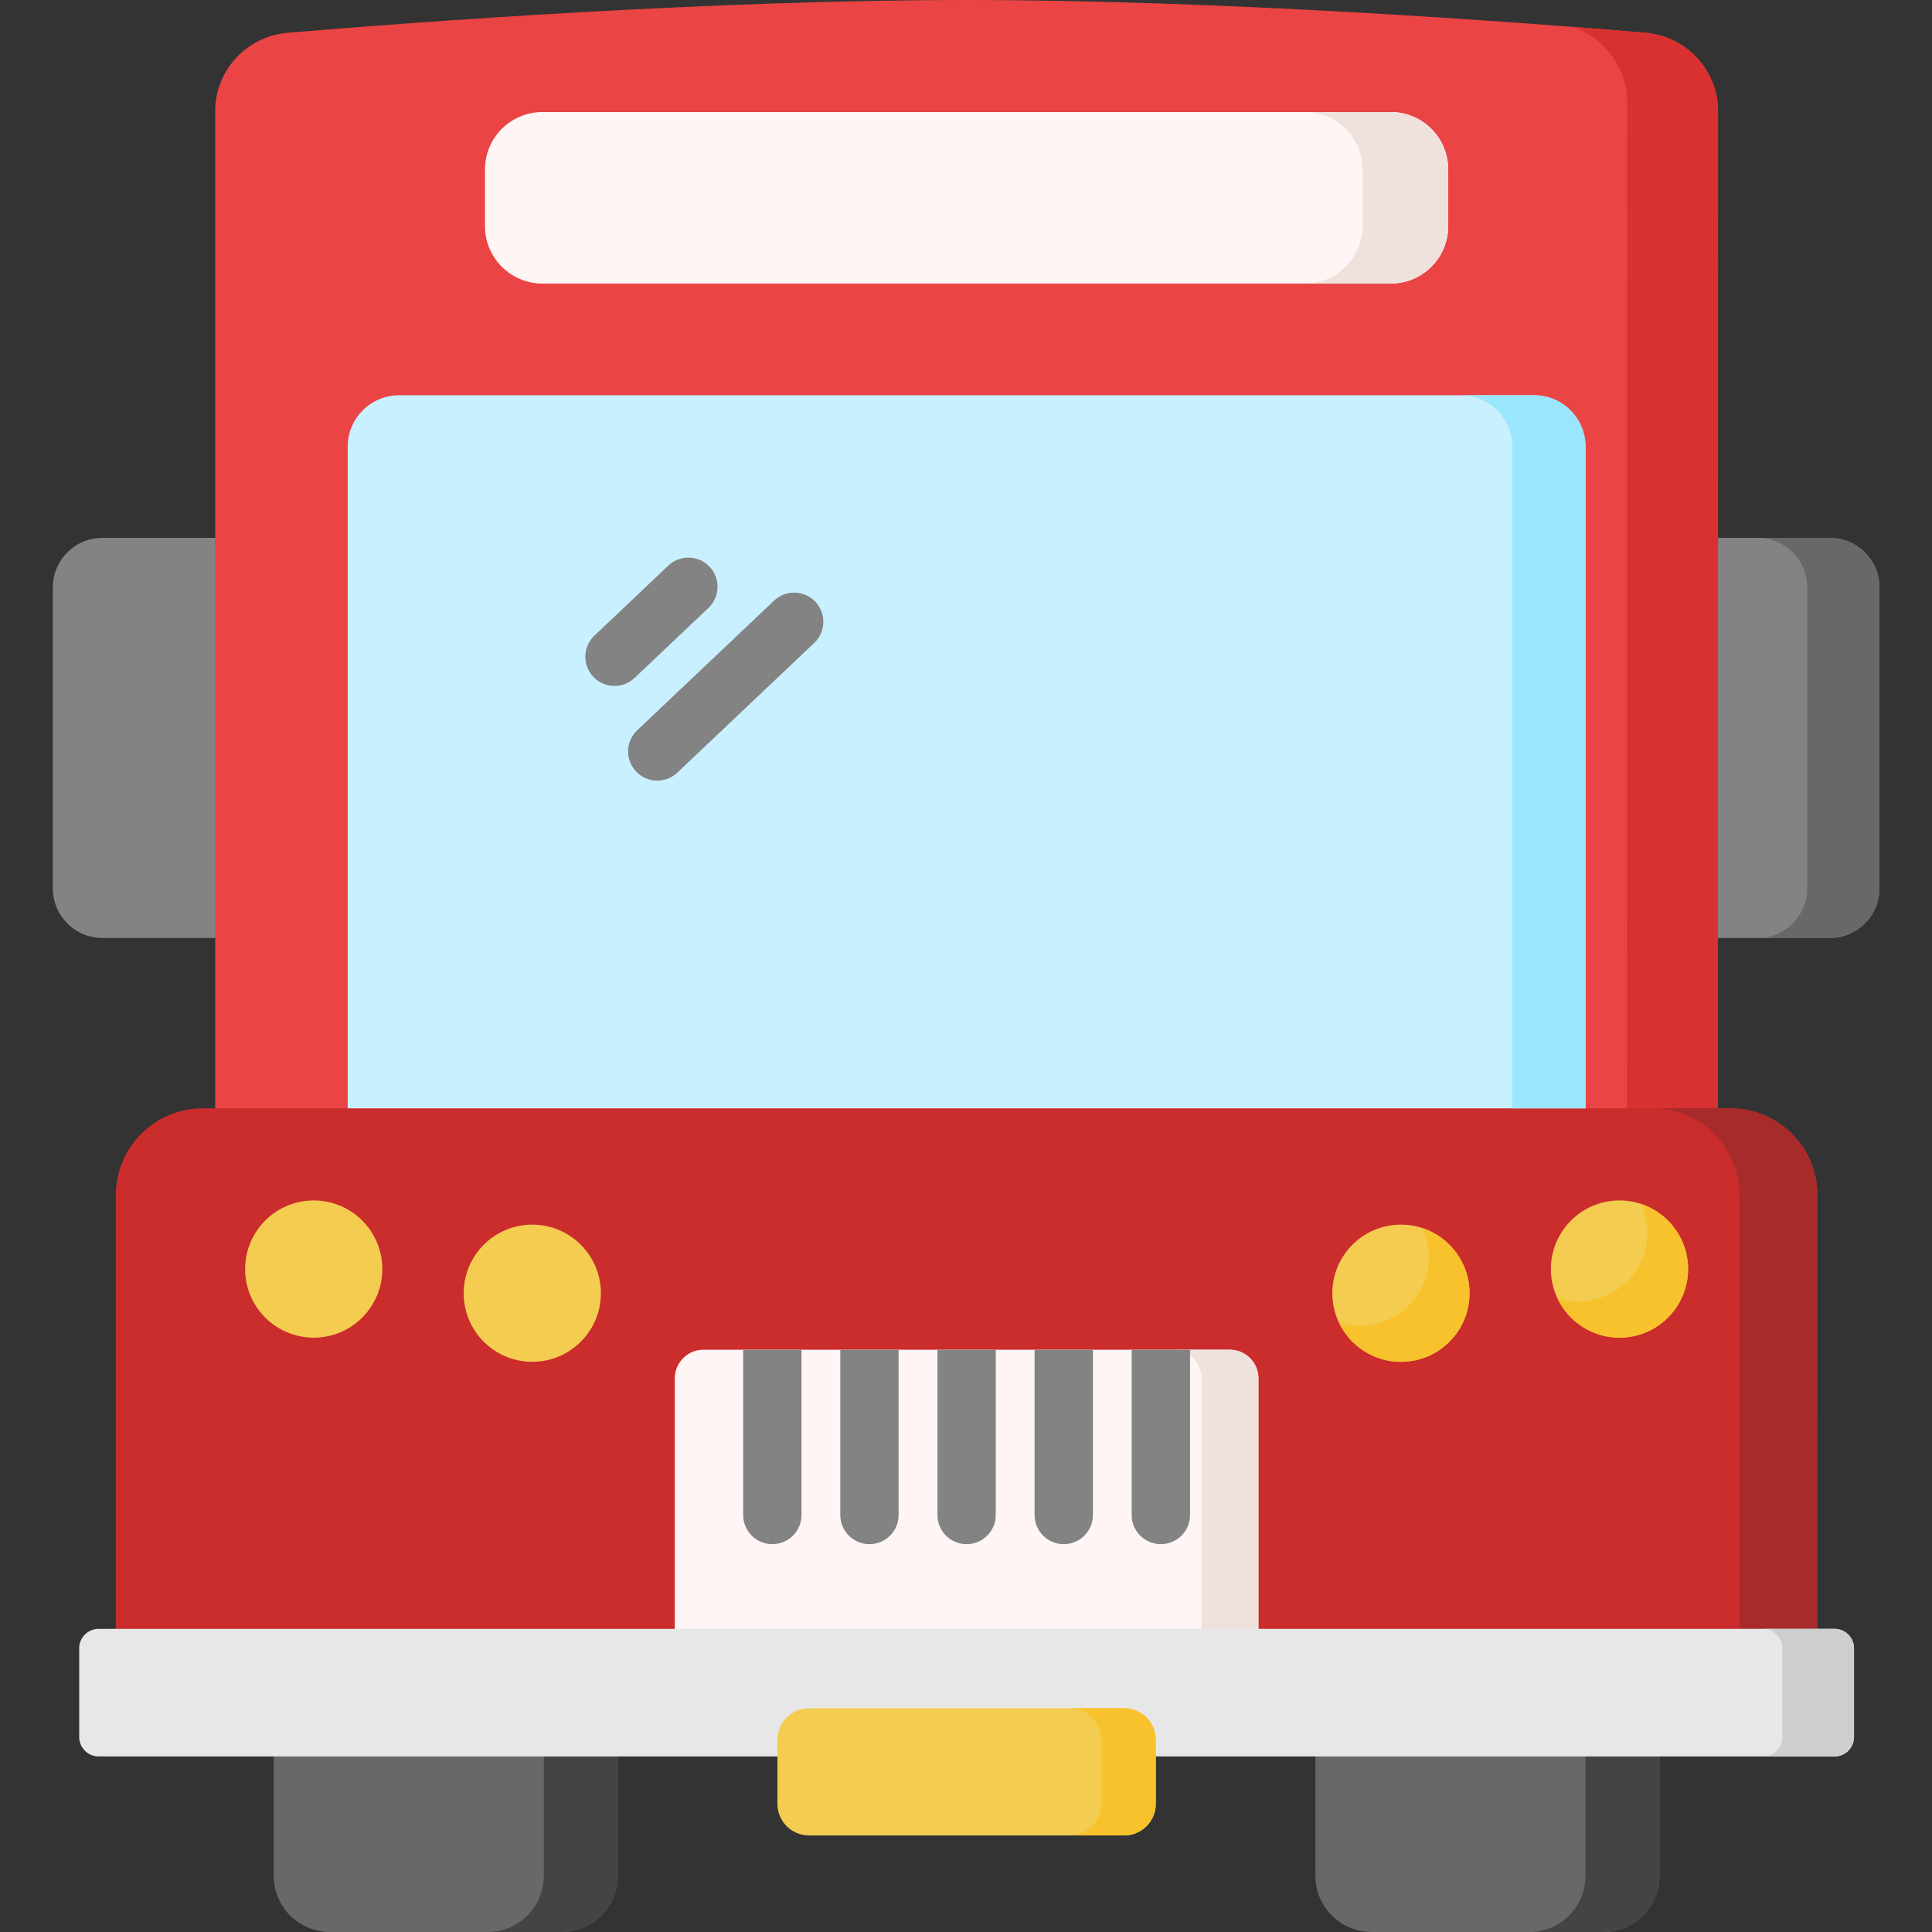 <?xml version="1.0" encoding="UTF-8" standalone="no"?><!-- icon666.com - MILLIONS OF FREE VECTOR ICONS --><svg width="1024" height="1024" viewBox="-14 0 512 512" xmlns="http://www.w3.org/2000/svg"><rect x="-14" y="0" width="512" height="512" fill="#333333" stroke="none"/><path d="m46.992 248.57h-33.867c-7.246 0-13.125-5.879-13.125-13.129v-79.77c0-7.25 5.879-13.129 13.125-13.129h33.867zm0 0" fill="#838383"/><path d="m470.941 248.57h-33.863v-106.027h33.863c7.25 0 13.129 5.879 13.129 13.129v79.77c0 7.25-5.879 13.129-13.129 13.129zm0 0" fill="#838383"/><path d="m484.074 155.664v79.781c0 7.246-5.887 13.121-13.129 13.121h-19.141c7.246 0 13.133-5.875 13.133-13.121v-79.781c0-7.242-5.887-13.117-13.133-13.117h19.141c7.242 0 13.129 5.875 13.129 13.117zm0 0" fill="#676868"/><path d="m441.273 300 .023-270.539c.004-10.84-8.379-19.875-19.301-20.789-35.16-2.945-112.27-8.672-179.812-8.672h-.043c-67.547 0-144.656 5.727-179.816 8.672-10.918.914-19.301 9.945-19.301 20.789v270.539zm0 0" fill="#ea4444"/><path d="m441.293 29.457-.02 270.543h-24.066l.023-272.801c.008-9.316-6.102-17.312-14.707-20.094 7.398.574 13.953 1.102 19.477 1.566 10.914.918 19.293 9.945 19.293 20.785zm0 0" fill="#d93131"/><path d="m134.828 512h-61.391c-8.234 0-14.906-6.676-14.906-14.906v-36.094h91.203v36.094c0 8.23-6.676 14.906-14.906 14.906zm0 0" fill="#676868"/><path d="m410.887 512h-61.395c-8.23 0-14.906-6.676-14.906-14.906v-36.094h91.203v36.094c0 8.23-6.672 14.906-14.902 14.906zm0 0" fill="#676868"/><path d="m149.734 465.477v31.621c0 8.234-6.676 14.902-14.902 14.902h-19.621c8.234 0 14.91-6.668 14.91-14.902v-31.621zm0 0" fill="#444"/><path d="m425.793 465.477v31.621c0 8.234-6.676 14.902-14.91 14.902h-19.613c8.234 0 14.914-6.668 14.914-14.902v-31.621zm0 0" fill="#444"/><path d="m467.633 434.5h-450.945v-117.762c0-12.707 10.301-23.012 23.012-23.012h404.922c12.707 0 23.012 10.305 23.012 23.012zm0 0" fill="#cb2c2c"/><path d="m467.637 316.738v117.762h-20.652v-117.762c0-12.707-10.309-23.012-23.016-23.012h20.652c12.707 0 23.016 10.305 23.016 23.012zm0 0" fill="#a82b2b"/><path d="m354.574 75.148h-224.828c-8.406 0-15.223-6.816-15.223-15.223v-15.012c0-8.402 6.816-15.219 15.223-15.219h224.828c8.406 0 15.223 6.812 15.223 15.219v15.012c0 8.406-6.816 15.223-15.223 15.223zm0 0" fill="#fff5f5"/><path d="m369.789 44.918v15.004c0 8.41-6.809 15.223-15.211 15.223h-22.73c8.41 0 15.223-6.812 15.223-15.223v-15.004c0-8.41-6.812-15.223-15.223-15.223h22.73c8.398 0 15.211 6.812 15.211 15.223zm0 0" fill="#efe2dd"/><path d="m78.145 293.727v-175.34c0-7.531 6.105-13.637 13.637-13.637h300.758c7.531 0 13.637 6.105 13.637 13.637v175.34zm0 0" fill="#c9f0ff"/><path d="m406.18 118.391v175.336h-19.391v-175.336c0-7.535-6.102-13.648-13.637-13.648h19.383c7.535 0 13.645 6.113 13.645 13.648zm0 0" fill="#9ae7fd"/><path d="m87.32 336.312c0 10.043-8.141 18.18-18.18 18.18-10.043 0-18.18-8.137-18.18-18.18 0-10.039 8.137-18.18 18.18-18.18 10.039 0 18.18 8.141 18.18 18.18zm0 0" fill="#f3cc50"/><path d="m145.238 342.719c0 10.043-8.141 18.18-18.18 18.18-10.039 0-18.18-8.137-18.18-18.18 0-10.039 8.141-18.18 18.18-18.18 10.039 0 18.18 8.141 18.18 18.18zm0 0" fill="#f3cc50"/><path d="m433.359 336.312c0 10.043-8.141 18.18-18.18 18.18-10.039 0-18.18-8.137-18.18-18.18 0-10.039 8.141-18.18 18.18-18.18 10.039 0 18.18 8.141 18.18 18.18zm0 0" fill="#f3cc50"/><path d="m375.441 342.719c0 10.043-8.141 18.18-18.18 18.18-10.043 0-18.18-8.137-18.18-18.18 0-10.039 8.137-18.18 18.18-18.18 10.039 0 18.18 8.141 18.18 18.18zm0 0" fill="#f3cc50"/><path d="m433.359 336.312c0 10.035-8.145 18.18-18.18 18.18-7.309 0-13.605-4.309-16.492-10.523 1.793.598 3.711.918 5.711.918 10.039 0 18.18-8.145 18.18-18.191 0-2.73-.609-5.316-1.68-7.648 7.234 2.402 12.461 9.227 12.461 17.266zm0 0" fill="#f7c22c"/><path d="m375.438 342.723c0 10.035-8.133 18.18-18.18 18.18-7.309 0-13.605-4.32-16.488-10.535 1.793.598 3.707.918 5.707.918 10.051 0 18.18-8.141 18.18-18.18 0-2.73-.598-5.32-1.68-7.648 7.246 2.402 12.461 9.227 12.461 17.266zm0 0" fill="#f7c22c"/><path d="m319.5 434.5h-154.68v-69.215c0-4.191 3.398-7.59 7.59-7.59h139.5c4.191 0 7.586 3.398 7.586 7.59v69.215zm0 0" fill="#fff5f5"/><path d="m319.496 365.281v69.219h-15.086v-69.219c0-4.184-3.391-7.586-7.586-7.586h15.086c4.195 0 7.586 3.402 7.586 7.586zm0 0" fill="#efe2dd"/><path d="m173.746 161.113c3.098-2.938 3.23-7.828.293-10.93-2.934-3.098-7.828-3.23-10.926-.293l-19.582 18.551c-3.098 2.938-3.23 7.828-.293 10.926 1.52 1.605 3.562 2.414 5.609 2.414 1.91 0 3.82-.703 5.316-2.121zm0 0" fill="#838383"/><path d="m191.148 159.164-36.281 34.371c-3.098 2.934-3.23 7.828-.293 10.926 1.52 1.605 3.562 2.414 5.613 2.414 1.906 0 3.82-.703 5.312-2.121l36.281-34.367c3.098-2.938 3.23-7.828.293-10.926-2.938-3.102-7.828-3.234-10.926-.297zm0 0" fill="#838383"/><path d="m472.18 465.473h-460.035c-2.848 0-5.156-2.305-5.156-5.152v-23.508c0-2.848 2.309-5.152 5.156-5.152h460.035c2.844 0 5.152 2.305 5.152 5.152v23.508c0 2.848-2.309 5.152-5.152 5.152zm0 0" fill="#e7e7e7"/><path d="m477.336 436.816v23.508c0 2.844-2.312 5.152-5.156 5.152h-18.984c2.844 0 5.156-2.309 5.156-5.152v-23.508c0-2.855-2.312-5.152-5.156-5.152h18.984c2.848 0 5.156 2.297 5.156 5.152zm0 0" fill="#cecece"/><path d="m283.938 486.41h-83.551c-4.617 0-8.359-3.742-8.359-8.355v-16.988c0-4.617 3.742-8.359 8.359-8.359h83.551c4.613 0 8.355 3.742 8.355 8.359v16.988c0 4.613-3.742 8.355-8.355 8.355zm0 0" fill="#f3cc50"/><path d="m292.289 461.066v16.984c0 4.617-3.742 8.355-8.359 8.355h-14.426c4.617 0 8.355-3.738 8.355-8.355v-16.984c0-4.617-3.738-8.359-8.355-8.359h14.426c4.617 0 8.359 3.742 8.359 8.359zm0 0" fill="#f7c22c"/><g fill="#838383"><path d="m198.41 357.699v43.789c0 4.277-3.465 7.73-7.73 7.73-4.277 0-7.73-3.453-7.73-7.73v-43.789zm0 0"/><path d="m224.145 357.699v43.789c0 4.277-3.453 7.73-7.73 7.73-4.266 0-7.73-3.453-7.73-7.73v-43.789zm0 0"/><path d="m249.887 357.699v43.789c0 4.277-3.461 7.73-7.73 7.73-4.266 0-7.727-3.453-7.727-7.73v-43.789zm0 0"/><path d="m275.633 357.699v43.789c0 4.277-3.461 7.73-7.73 7.73-4.277 0-7.73-3.453-7.73-7.73v-43.789zm0 0"/><path d="m301.367 357.699v43.789c0 4.277-3.453 7.73-7.73 7.73-4.266 0-7.73-3.453-7.73-7.73v-43.789zm0 0"/></g></svg>